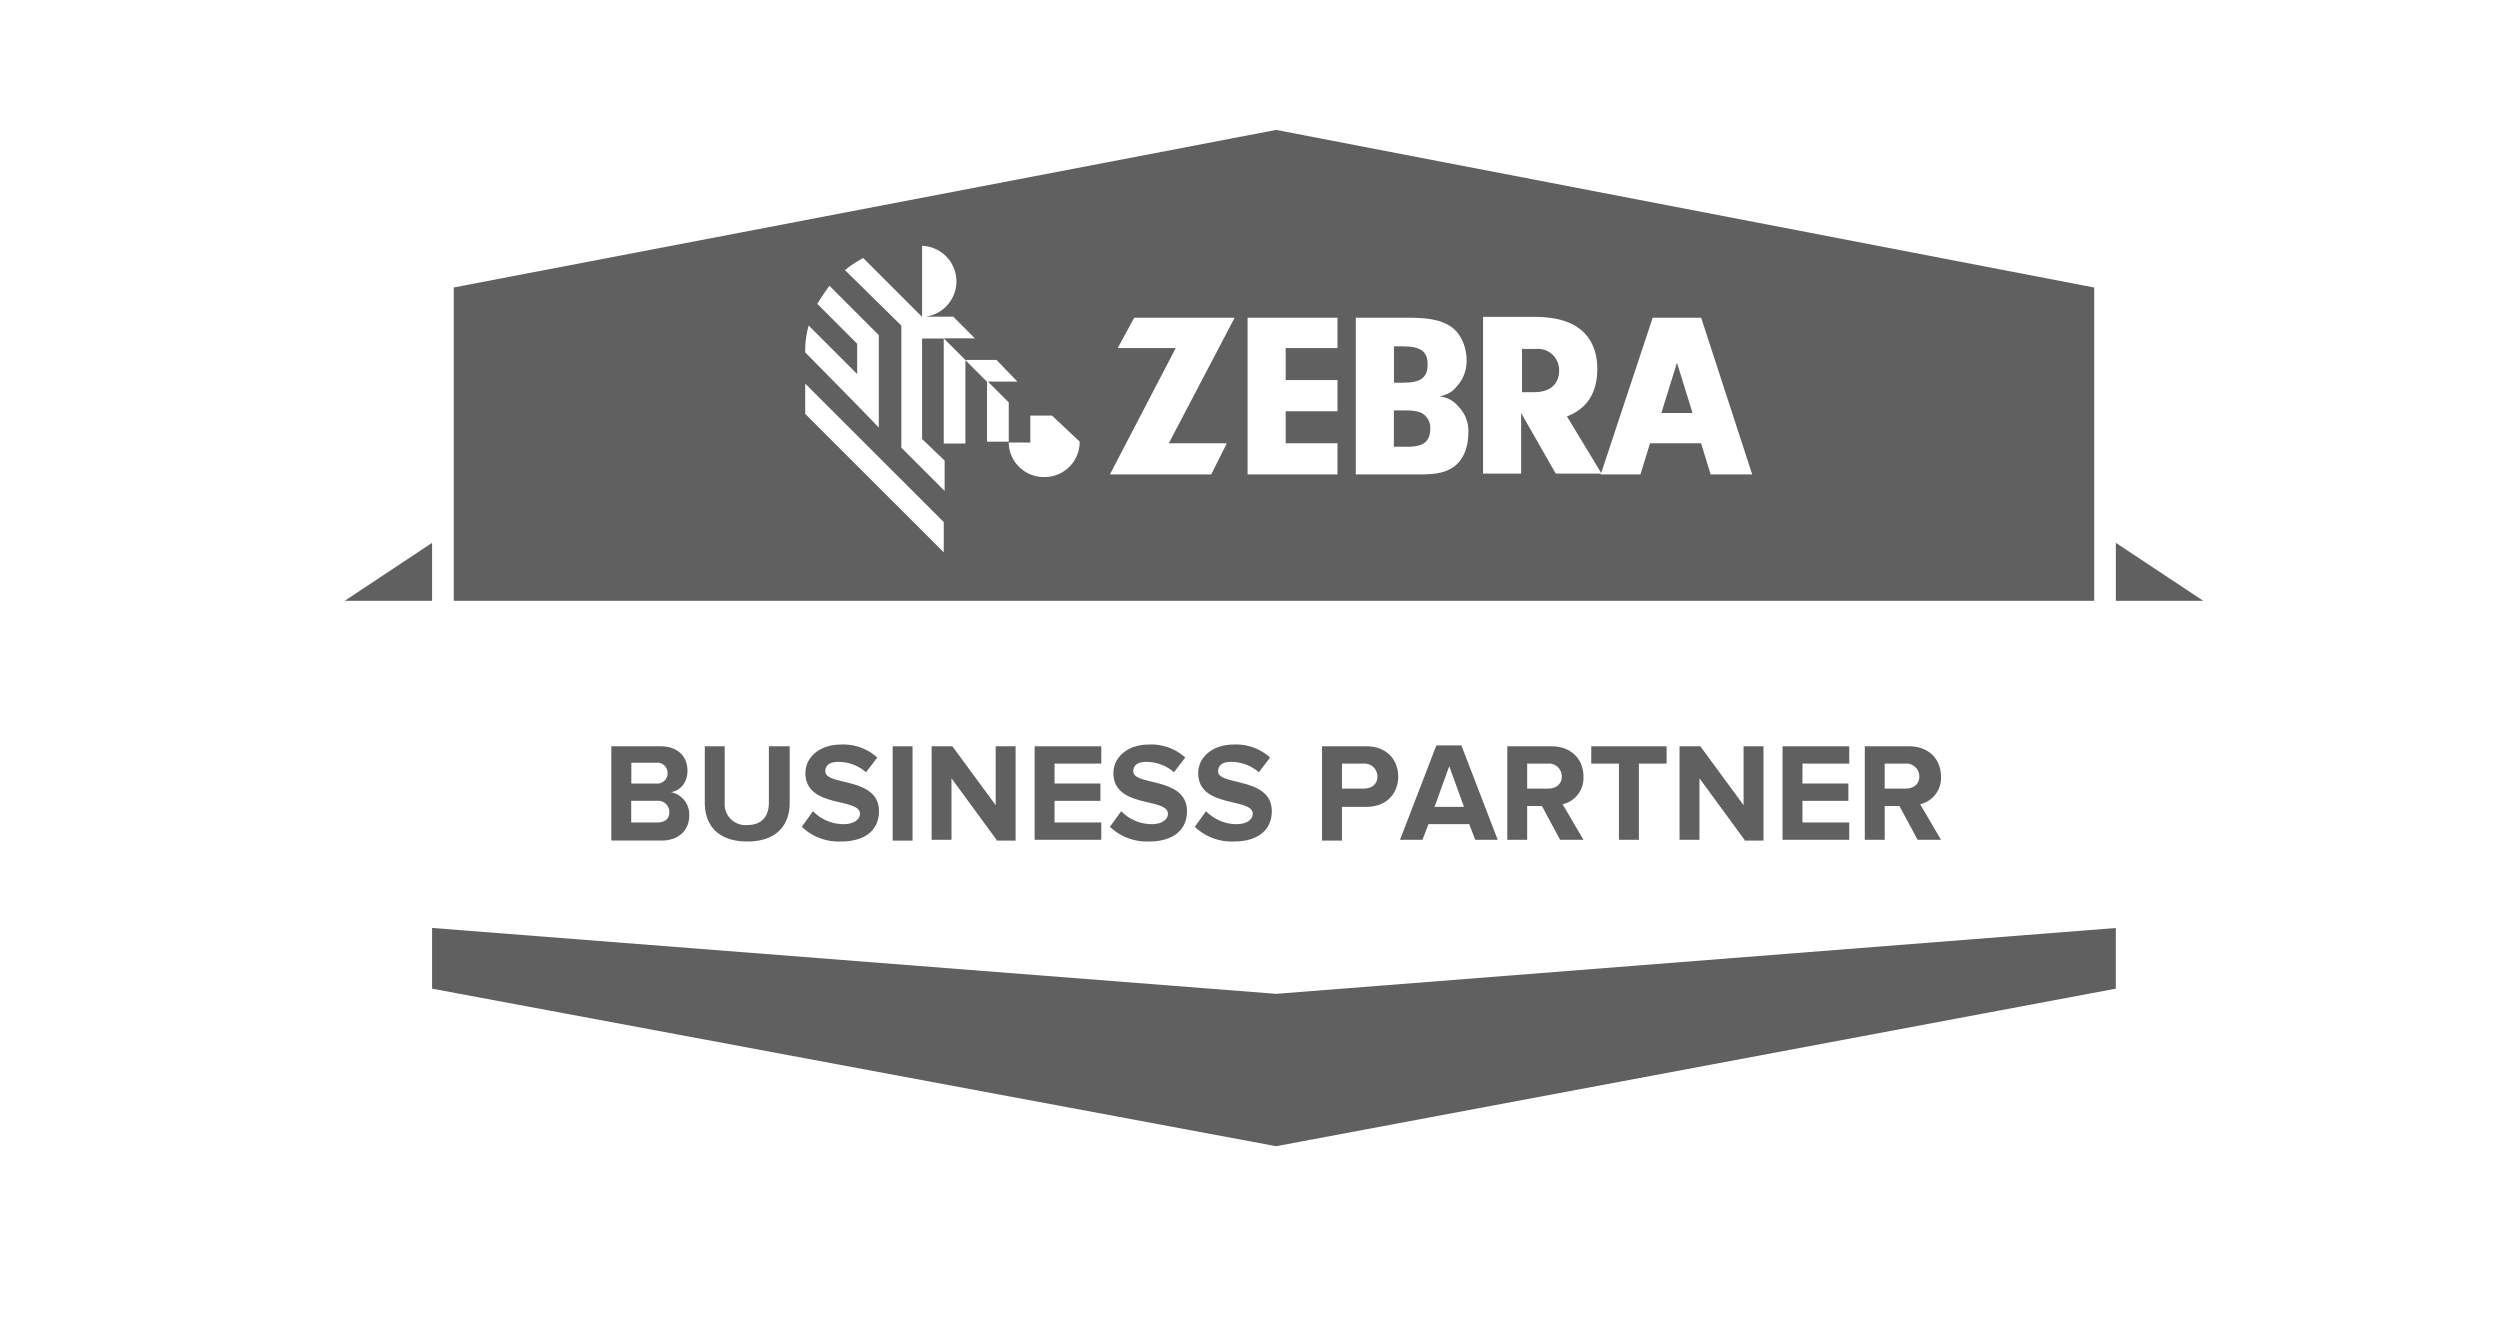 <svg viewBox="0 0 600 320" xmlns="http://www.w3.org/2000/svg"><g fill="#606060"><path d="m342.63 87.48c0-3.12-1.65-4.36-6-4.36h-2.08v8.73h2.29c4.16 0 5.79-1.26 5.79-4.37z"/><path d="m368.81 83.74h-3.53v10.38h2.91c3.74 0 6-1.86 6-5.19a5.07 5.07 0 0 0 -5.38-5.19z"/><path d="m341.18 99.12c-.83-.42-1.87-.63-4.57-.63h-2.08v8.73h3.33c3.73 0 5.4-1.24 5.4-4.36a4 4 0 0 0 -2.08-3.74z"/><path d="m306.27 31.18-197.37 37.82v75.2h393.71v-75.2zm-112.19 46.95 11.64 11.64v-7.27l-9.56-9.57a52.33 52.33 0 0 1 2.91-4.35l11.84 11.84v22.23c-.41-.63-17.66-18.08-17.66-18.08a22 22 0 0 1 .83-6.44zm32.42 54.43-33.25-33.24v-7.27l33.25 33.24zm24.1-18.07a8.42 8.42 0 0 1 -8.51-8.31v-.18h-5.2v-14.37l-5.19-5.19v20h-5.2v-25.19h-5.2v24.1l5.41 5.19v7.28l-10.39-10.39v-29.3l-13.51-13.29a16.29 16.29 0 0 1 2.28-1.67 22.8 22.8 0 0 1 2.08-1.25l14.13 14.13v-17.05a8.54 8.54 0 0 1 .83 17h6.65l5.2 5.2h-7.48l5.19 5.19h7.48l5 5.19h-7.07l5 5v9.42.2h5.18v-6.46h5.2l6.64 6.24a8.42 8.42 0 0 1 -8.52 8.51zm43.83-8.1-3.74 7.47h-24.31l15.8-30.33h-13.92l3.94-7.27h24.11l-15.8 30.13zm26.57-22.86h-12.44v7.69h12.44v7.48h-12.44v7.69h12.44v7.47h-21.58v-37.6h21.58zm27.63 28.68c-1.87 1.24-4.15 1.65-7.9 1.65h-15.34v-37.6h12.88c4.78 0 7.48.63 9.55 1.87 2.51 1.45 4.16 4.78 4.16 8.31a8.94 8.94 0 0 1 -2.49 6.44c-1 1.24-1.87 1.67-3.94 2.28a6.38 6.38 0 0 1 4.35 2.29 8.29 8.29 0 0 1 2.5 6.45c0 3.53-1.25 6.64-3.74 8.31zm61.92 1.65-2.29-7.47h-12.26l-2.29 7.47h-9.56l.07-.2h-10.84l-8.31-14.54v14.54h-9.14v-37.61h12.26c5 0 8.52 1 11 2.92 2.7 2.07 4.16 5.39 4.16 9.55 0 5.82-2.5 9.56-7.28 11.42l8.22 13.57 12.35-37.25h11.64l12.25 37.6z"/><path d="m398.73 99.12h7.48l-3.74-12.06z"/><path d="m82.72 144.2 20.98-13.92v13.92z"/><path d="m528.79 144.2-20.99-13.92v13.92z"/><path d="m160.64 194.89a2.68 2.68 0 0 0 -2.92-2.69h-6.23v5.19h6.23c1.88 0 2.92-.84 2.92-2.5zm-.42-9.35a2.46 2.46 0 0 0 -2.7-2.49h-6v5h6a2.46 2.46 0 0 0 2.7-2.51zm-13.5 16v-22.43h11.84c4.36 0 6.43 2.7 6.43 5.82 0 2.9-1.65 4.77-3.94 5.19a5.46 5.46 0 0 1 4.37 5.61c0 3.31-2.29 6-6.66 6h-12z"/><path d="m169.15 192.61v-13.5h4.78v13.5a5 5 0 0 0 5.4 5.4c3.53 0 5.2-2.08 5.2-5.4v-13.5h5v13.5c0 5.61-3.32 9.35-10.18 9.35s-10.2-3.74-10.2-9.35z"/><path d="m192.43 198.43 2.69-3.74a10.28 10.28 0 0 0 7.27 3.11c2.7 0 4-1.25 4-2.49 0-3.95-13.09-1.25-13.09-9.77 0-3.73 3.33-6.85 8.53-6.85a12.11 12.11 0 0 1 8.72 3.12l-2.7 3.53a10.16 10.16 0 0 0 -6.65-2.49c-2.08 0-3.12.82-3.12 2.28 0 3.53 12.88 1.25 12.88 9.56 0 4.15-2.9 7.27-9.13 7.27a12.81 12.81 0 0 1 -9.4-3.53z"/><path d="m214.24 201.55v-22.44h4.77v22.64h-4.77z"/><path d="m239.17 201.55-10.81-14.76v14.76h-4.77v-22.44h4.98l10.39 14.13v-14.13h4.78v22.64h-4.57z"/><path d="m248.31 201.55v-22.44h16v4.15h-11.22v4.78h11.01v4.16h-11.01v5.19h11.22v4.16z"/><path d="m266.38 198.43 2.71-3.74a10.28 10.28 0 0 0 7.27 3.11c2.7 0 3.94-1.25 3.94-2.49 0-3.95-13.08-1.25-13.08-9.77 0-3.73 3.32-6.85 8.51-6.85a12.14 12.14 0 0 1 8.73 3.12l-2.7 3.53a10.14 10.14 0 0 0 -6.65-2.49c-2.08 0-3.12.82-3.12 2.28 0 3.53 12.89 1.25 12.89 9.56 0 4.15-2.91 7.27-9.15 7.27a12.85 12.85 0 0 1 -9.35-3.53z"/><path d="m286.75 198.43 2.7-3.74a10.28 10.28 0 0 0 7.27 3.11c2.7 0 3.94-1.25 3.94-2.49 0-3.95-13.09-1.25-13.09-9.77 0-3.73 3.33-6.85 8.53-6.85a12.11 12.11 0 0 1 8.72 3.12l-2.7 3.53a10.14 10.14 0 0 0 -6.65-2.49c-2.08 0-3.12.82-3.12 2.28 0 3.53 12.88 1.25 12.88 9.56 0 4.15-2.9 7.27-9.13 7.27a12.81 12.81 0 0 1 -9.35-3.53z"/><path d="m330.59 186.38a3.12 3.12 0 0 0 -3.33-3.12h-5.19v6h5.19c1.87.02 3.33-1.02 3.33-2.88zm-13.3 15.17v-22.44h10.6c5 0 7.68 3.31 7.68 7.27s-2.7 7.27-7.68 7.27h-5.82v8.1h-4.78z"/><path d="m347.82 183.89-3.53 9.76h7.07zm6.24 17.66-1.45-3.75h-9.77l-1.45 3.75h-5.39l8.73-22.66h6l8.72 22.66z"/><path d="m374.83 186.38a3.1 3.1 0 0 0 -3.31-3.12h-5v6h5c1.86.02 3.31-1.02 3.31-2.88zm-.41 15.17-4.36-8.11h-3.54v8.11h-4.77v-22.44h10.59c4.78 0 7.69 3.11 7.69 7.27a6.46 6.46 0 0 1 -5 6.64l5 8.53z"/><path d="m388.55 201.55v-18.29h-6.65v-4.15h18.08v4.15h-6.65v18.29z"/><path d="m418.68 201.55-10.81-14.76v14.76h-4.78v-22.44h4.99l10.38 14.13v-14.13h4.78v22.64h-4.56z"/><path d="m427.81 201.55v-22.44h16.01v4.15h-11.23v4.78h11.02v4.16h-11.02v5.19h11.23v4.16z"/><path d="m460.64 186.38a3.11 3.11 0 0 0 -3.32-3.12h-5v6h5c1.87.02 3.32-1.02 3.32-2.88zm-.41 15.17-4.37-8.11h-3.53v8.11h-4.78v-22.44h10.6c4.78 0 7.69 3.11 7.69 7.27a6.47 6.47 0 0 1 -5 6.64l5 8.53z"/><path d="m306.27 238.52-202.57-15.81v14.57l202.57 37.81 201.53-37.81v-14.56z"/></g><path d="m0 0h600v320h-600z" fill="none"/></svg>